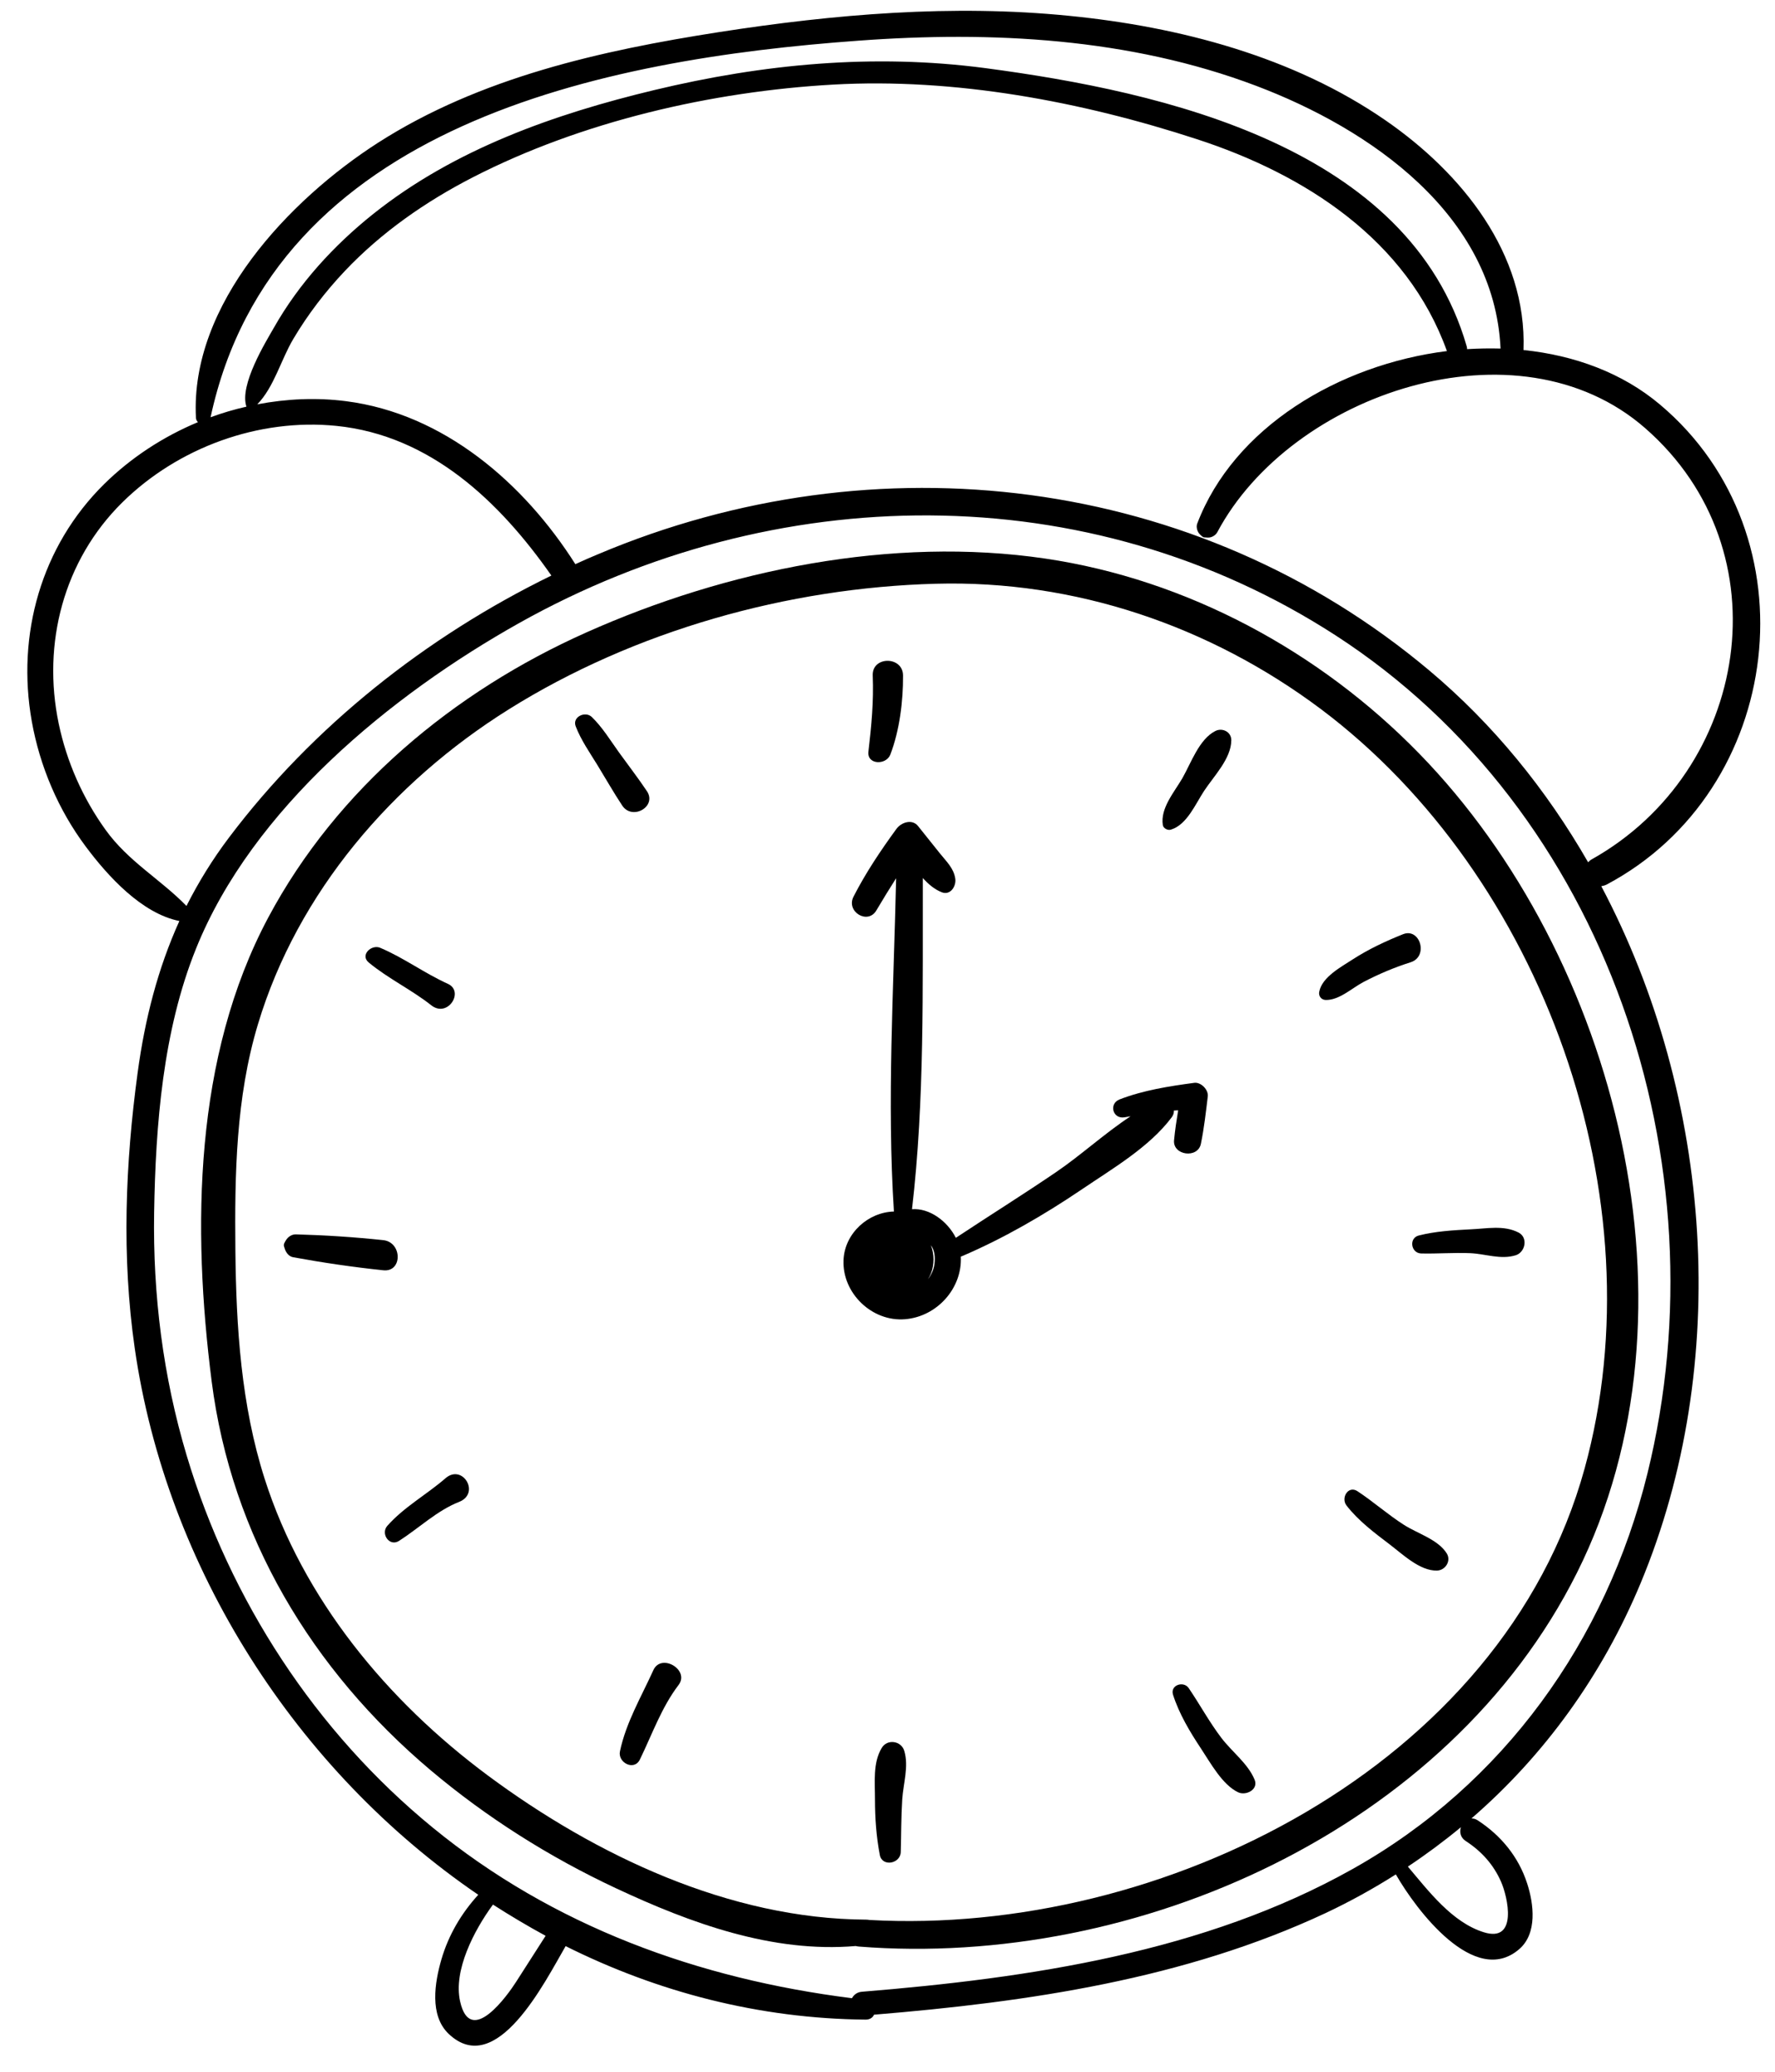 <?xml version="1.0" standalone="no"?>
<!-- Generator: Adobe Fireworks 10, Export SVG Extension by Aaron Beall (http://fireworks.abeall.com) . Version: 0.6.1  -->
<!DOCTYPE svg PUBLIC "-//W3C//DTD SVG 1.1//EN" "http://www.w3.org/Graphics/SVG/1.1/DTD/svg11.dtd">
<svg id="Untitled-Page%201" viewBox="0 0 36 42" style="background-color:#ffffff00" version="1.1"
	xmlns="http://www.w3.org/2000/svg" xmlns:xlink="http://www.w3.org/1999/xlink" xml:space="preserve"
	x="0px" y="0px" width="36px" height="42px"
>
	<g>
		<path d="M 28.782 15.275 C 26.762 13.202 24.071 11.748 21.202 11.324 C 18.095 10.865 14.735 11.552 11.89 12.822 C 9.204 14.02 6.835 15.988 5.44 18.602 C 3.933 21.428 3.896 24.891 4.293 28.004 C 4.694 31.141 6.326 33.855 8.731 35.885 C 9.87 36.845 11.142 37.648 12.491 38.279 C 14.006 38.988 15.665 39.595 17.356 39.451 C 17.375 39.456 17.398 39.46 17.421 39.462 C 23.05 39.906 29.375 37.091 31.983 31.885 C 34.641 26.585 32.797 19.39 28.782 15.275 ZM 17.636 38.923 C 17.614 38.919 17.591 38.916 17.565 38.916 C 14.8 38.902 12.082 37.617 9.892 35.992 C 7.853 34.478 6.147 32.42 5.367 29.977 C 4.89 28.483 4.79 26.907 4.774 25.348 C 4.759 23.809 4.783 22.253 5.231 20.766 C 6.036 18.087 7.964 15.855 10.313 14.384 C 12.863 12.787 15.979 11.914 18.981 11.834 C 21.799 11.757 24.535 12.687 26.786 14.372 C 31.297 17.755 33.645 24.307 32.138 29.773 C 30.472 35.816 23.561 39.253 17.636 38.923 Z" fill="#000000"/>
		<path d="M 32.584 17.933 C 36.19 16.021 36.819 10.857 33.669 8.203 C 32.905 7.558 31.933 7.203 30.899 7.096 C 30.97 5.137 29.645 3.508 28.107 2.444 C 26.235 1.149 23.927 0.543 21.686 0.321 C 19.319 0.084 16.927 0.287 14.582 0.651 C 12.19 1.024 9.731 1.571 7.665 2.895 C 5.868 4.049 3.854 6.166 3.974 8.467 C 3.975 8.504 3.991 8.535 4.015 8.558 C 3.306 8.853 2.653 9.281 2.11 9.816 C 0.833 11.078 0.333 12.867 0.644 14.62 C 0.807 15.536 1.185 16.423 1.743 17.167 C 2.187 17.761 2.876 18.52 3.638 18.671 C 3.204 19.63 2.94 20.651 2.792 21.743 C 2.541 23.592 2.466 25.477 2.732 27.328 C 3.373 31.785 6.013 35.9 9.7 38.412 C 9.357 38.789 9.098 39.224 8.952 39.724 C 8.818 40.187 8.706 40.855 9.098 41.23 C 10.067 42.154 11.05 40.179 11.472 39.453 C 13.335 40.384 15.395 40.923 17.556 40.943 C 17.644 40.943 17.7 40.902 17.727 40.843 C 20.858 40.585 24.02 40.124 26.89 38.781 C 27.384 38.548 27.856 38.287 28.31 37.999 C 28.725 38.724 29.91 40.296 30.814 39.513 C 31.182 39.195 31.108 38.597 30.974 38.185 C 30.799 37.642 30.444 37.212 29.972 36.904 C 29.927 36.874 29.883 36.863 29.843 36.865 C 31.328 35.58 32.498 33.959 33.275 32.094 C 35.119 27.668 34.748 22.257 32.477 17.966 C 32.513 17.96 32.549 17.95 32.584 17.933 ZM 33.366 8.679 C 36.224 11.175 35.472 15.632 32.287 17.419 C 32.255 17.436 32.23 17.458 32.21 17.481 C 31.363 16.007 30.284 14.679 28.987 13.591 C 24.269 9.629 17.756 8.857 12.126 11.237 C 11.974 11.3 11.821 11.367 11.669 11.437 C 10.627 9.794 9 8.386 7.017 8.133 C 6.419 8.056 5.811 8.084 5.218 8.197 C 5.558 7.849 5.697 7.295 5.949 6.871 C 6.243 6.375 6.597 5.914 6.992 5.496 C 7.737 4.709 8.63 4.088 9.591 3.594 C 11.794 2.463 14.434 1.854 16.896 1.715 C 19.364 1.576 21.932 2.057 24.273 2.821 C 26.464 3.533 28.535 4.861 29.346 7.117 C 27.153 7.392 25.023 8.666 24.281 10.617 C 24.255 10.685 24.284 10.785 24.337 10.834 C 24.345 10.839 24.391 10.894 24.421 10.894 C 24.446 10.896 24.47 10.898 24.496 10.898 C 24.571 10.902 24.653 10.855 24.689 10.789 C 26.185 7.978 30.776 6.418 33.366 8.679 ZM 17.406 0.825 C 20.115 0.625 22.909 0.77 25.472 1.738 C 27.8 2.617 30.306 4.356 30.434 7.066 C 30.209 7.06 29.982 7.064 29.755 7.078 C 29.755 7.06 29.753 7.041 29.747 7.02 C 28.579 2.977 23.61 1.862 19.984 1.381 C 17.718 1.082 15.484 1.295 13.269 1.826 C 11.242 2.313 9.222 3.022 7.574 4.334 C 6.772 4.973 6.064 5.746 5.557 6.64 C 5.392 6.929 4.85 7.804 4.998 8.244 C 4.752 8.3 4.509 8.371 4.271 8.459 C 5.548 2.526 12.227 1.201 17.406 0.825 ZM 2.141 16.823 C 1.679 16.181 1.353 15.445 1.191 14.671 C 0.851 13.048 1.29 11.361 2.479 10.187 C 3.607 9.074 5.244 8.474 6.825 8.634 C 8.731 8.828 10.134 10.169 11.183 11.668 C 8.646 12.906 6.347 14.724 4.647 16.976 C 4.309 17.423 4.023 17.888 3.782 18.366 C 3.253 17.823 2.603 17.466 2.141 16.823 ZM 10.464 40.183 C 10.308 40.427 9.54 41.521 9.331 40.57 C 9.194 39.95 9.606 39.146 9.998 38.611 C 10.347 38.835 10.702 39.046 11.066 39.244 C 10.866 39.556 10.665 39.87 10.464 40.183 ZM 29.727 37.322 C 30.046 37.529 30.29 37.798 30.443 38.146 C 30.581 38.455 30.791 39.392 30.091 39.171 C 29.451 38.97 28.979 38.343 28.554 37.841 C 28.927 37.593 29.286 37.326 29.63 37.042 C 29.599 37.138 29.618 37.252 29.727 37.322 ZM 33.412 29.875 C 32.577 33.261 30.493 36.174 27.436 37.888 C 24.421 39.581 20.878 40.101 17.48 40.378 C 17.382 40.386 17.316 40.441 17.279 40.509 C 14.171 40.118 11.222 39.054 8.774 37.048 C 6.401 35.107 4.665 32.441 3.787 29.51 C 3.307 27.907 3.099 26.25 3.126 24.579 C 3.156 22.802 3.304 20.895 3.975 19.233 C 5.116 16.395 7.928 14.089 10.531 12.63 C 15.7 9.734 22.054 9.627 27.084 12.878 C 32.596 16.442 34.965 23.575 33.412 29.875 Z" fill="#000000"/>
		<path d="M 17.7 13.695 C 17.721 14.222 17.675 14.712 17.613 15.237 C 17.581 15.507 17.975 15.515 18.058 15.296 C 18.245 14.806 18.318 14.218 18.315 13.695 C 18.314 13.296 17.683 13.298 17.7 13.695 Z" fill="#000000"/>
		<path d="M 7.774 25.141 C 7.189 25.079 6.595 25.04 6.005 25.024 C 5.923 25.02 5.844 25.071 5.802 25.139 C 5.779 25.178 5.744 25.223 5.761 25.27 C 5.767 25.288 5.772 25.303 5.778 25.323 C 5.804 25.397 5.86 25.471 5.943 25.487 C 6.548 25.598 7.162 25.688 7.774 25.752 C 8.165 25.794 8.161 25.184 7.774 25.141 Z" fill="#000000"/>
		<path d="M 30.799 24.987 C 30.495 24.831 30.153 24.909 29.818 24.922 C 29.47 24.94 29.113 24.961 28.774 25.047 C 28.569 25.1 28.616 25.405 28.823 25.411 C 29.155 25.419 29.487 25.391 29.818 25.405 C 30.131 25.419 30.436 25.541 30.739 25.448 C 30.935 25.389 30.998 25.09 30.799 24.987 Z" fill="#000000"/>
		<path d="M 18.34 35.494 C 18.278 35.289 17.994 35.248 17.883 35.435 C 17.7 35.738 17.747 36.131 17.746 36.476 C 17.746 36.855 17.773 37.235 17.844 37.605 C 17.892 37.853 18.261 37.783 18.269 37.548 C 18.279 37.191 18.276 36.834 18.299 36.476 C 18.321 36.148 18.435 35.812 18.34 35.494 Z" fill="#000000"/>
		<path d="M 13.251 33.859 C 13.007 34.398 12.698 34.916 12.574 35.502 C 12.524 35.732 12.86 35.908 12.977 35.672 C 13.226 35.162 13.415 34.615 13.763 34.158 C 13.994 33.853 13.41 33.506 13.251 33.859 Z" fill="#000000"/>
		<path d="M 9.034 29.969 C 8.651 30.301 8.196 30.549 7.856 30.932 C 7.715 31.09 7.896 31.363 8.093 31.238 C 8.493 30.982 8.864 30.623 9.312 30.447 C 9.748 30.275 9.382 29.666 9.034 29.969 Z" fill="#000000"/>
		<path d="M 9.082 19.944 C 8.61 19.731 8.187 19.415 7.71 19.214 C 7.532 19.14 7.297 19.362 7.479 19.513 C 7.873 19.839 8.346 20.063 8.747 20.38 C 9.082 20.643 9.424 20.098 9.082 19.944 Z" fill="#000000"/>
		<path d="M 13.12 16.038 C 12.941 15.771 12.743 15.515 12.554 15.253 C 12.38 15.011 12.217 14.742 12.001 14.534 C 11.87 14.409 11.602 14.533 11.676 14.724 C 11.783 15.003 11.96 15.255 12.116 15.509 C 12.284 15.783 12.443 16.064 12.62 16.331 C 12.825 16.64 13.33 16.349 13.12 16.038 Z" fill="#000000"/>
		<path d="M 24.648 14.82 C 24.319 14.988 24.158 15.466 23.98 15.777 C 23.814 16.062 23.53 16.386 23.584 16.727 C 23.597 16.796 23.686 16.839 23.748 16.819 C 24.073 16.72 24.243 16.304 24.421 16.034 C 24.62 15.732 24.97 15.38 24.973 15.007 C 24.974 14.835 24.79 14.747 24.648 14.82 Z" fill="#000000"/>
		<path d="M 28.456 18.939 C 28.106 19.079 27.763 19.239 27.444 19.444 C 27.204 19.601 26.817 19.803 26.757 20.102 C 26.737 20.188 26.794 20.268 26.885 20.272 C 27.159 20.28 27.416 20.034 27.651 19.909 C 27.961 19.747 28.28 19.612 28.612 19.507 C 28.977 19.39 28.802 18.802 28.456 18.939 Z" fill="#000000"/>
		<path d="M 29.344 31.494 C 29.165 31.207 28.753 31.092 28.473 30.912 C 28.146 30.703 27.856 30.445 27.534 30.232 C 27.343 30.105 27.19 30.369 27.31 30.521 C 27.546 30.826 27.872 31.072 28.177 31.303 C 28.445 31.506 28.795 31.848 29.145 31.84 C 29.314 31.834 29.436 31.646 29.344 31.494 Z" fill="#000000"/>
		<path d="M 25.446 36.08 C 25.311 35.752 24.99 35.518 24.774 35.235 C 24.528 34.912 24.337 34.558 24.109 34.222 C 24.004 34.07 23.729 34.16 23.791 34.357 C 23.915 34.744 24.132 35.107 24.355 35.443 C 24.55 35.736 24.79 36.183 25.113 36.335 C 25.269 36.408 25.528 36.281 25.446 36.08 Z" fill="#000000"/>
		<path d="M 24.222 21.952 C 23.712 22.02 23.189 22.102 22.707 22.288 C 22.483 22.376 22.568 22.692 22.808 22.651 C 22.849 22.645 22.89 22.637 22.93 22.63 C 22.408 22.973 21.92 23.422 21.416 23.764 C 20.747 24.219 20.061 24.647 19.386 25.094 C 19.216 24.756 18.852 24.487 18.497 24.514 C 18.756 22.303 18.71 20.03 18.716 17.8 C 18.831 17.927 18.956 18.032 19.102 18.089 C 19.279 18.157 19.396 17.962 19.375 17.815 C 19.345 17.601 19.195 17.466 19.064 17.302 C 18.916 17.118 18.767 16.933 18.62 16.747 C 18.497 16.593 18.274 16.675 18.181 16.804 C 17.862 17.241 17.558 17.694 17.311 18.177 C 17.153 18.485 17.606 18.757 17.778 18.45 C 17.908 18.231 18.039 18.017 18.175 17.804 C 18.125 20.05 17.987 22.323 18.13 24.561 C 17.612 24.573 17.133 24.998 17.108 25.541 C 17.077 26.217 17.689 26.801 18.358 26.744 C 19.006 26.69 19.519 26.116 19.487 25.475 C 19.497 25.471 19.511 25.467 19.523 25.461 C 20.363 25.1 21.173 24.631 21.929 24.12 C 22.55 23.698 23.314 23.256 23.767 22.647 C 23.8 22.6 23.811 22.557 23.808 22.514 C 23.837 22.512 23.866 22.511 23.895 22.509 C 23.862 22.71 23.831 22.913 23.812 23.116 C 23.783 23.424 24.294 23.493 24.356 23.188 C 24.421 22.872 24.457 22.548 24.496 22.227 C 24.512 22.091 24.356 21.934 24.222 21.952 ZM 18.821 25.934 C 18.843 25.897 18.863 25.86 18.88 25.819 C 18.952 25.635 18.95 25.426 18.88 25.245 C 18.936 25.319 18.968 25.426 18.957 25.575 C 18.951 25.707 18.899 25.831 18.821 25.934 Z" fill="#000000"/>
	</g>
</svg>